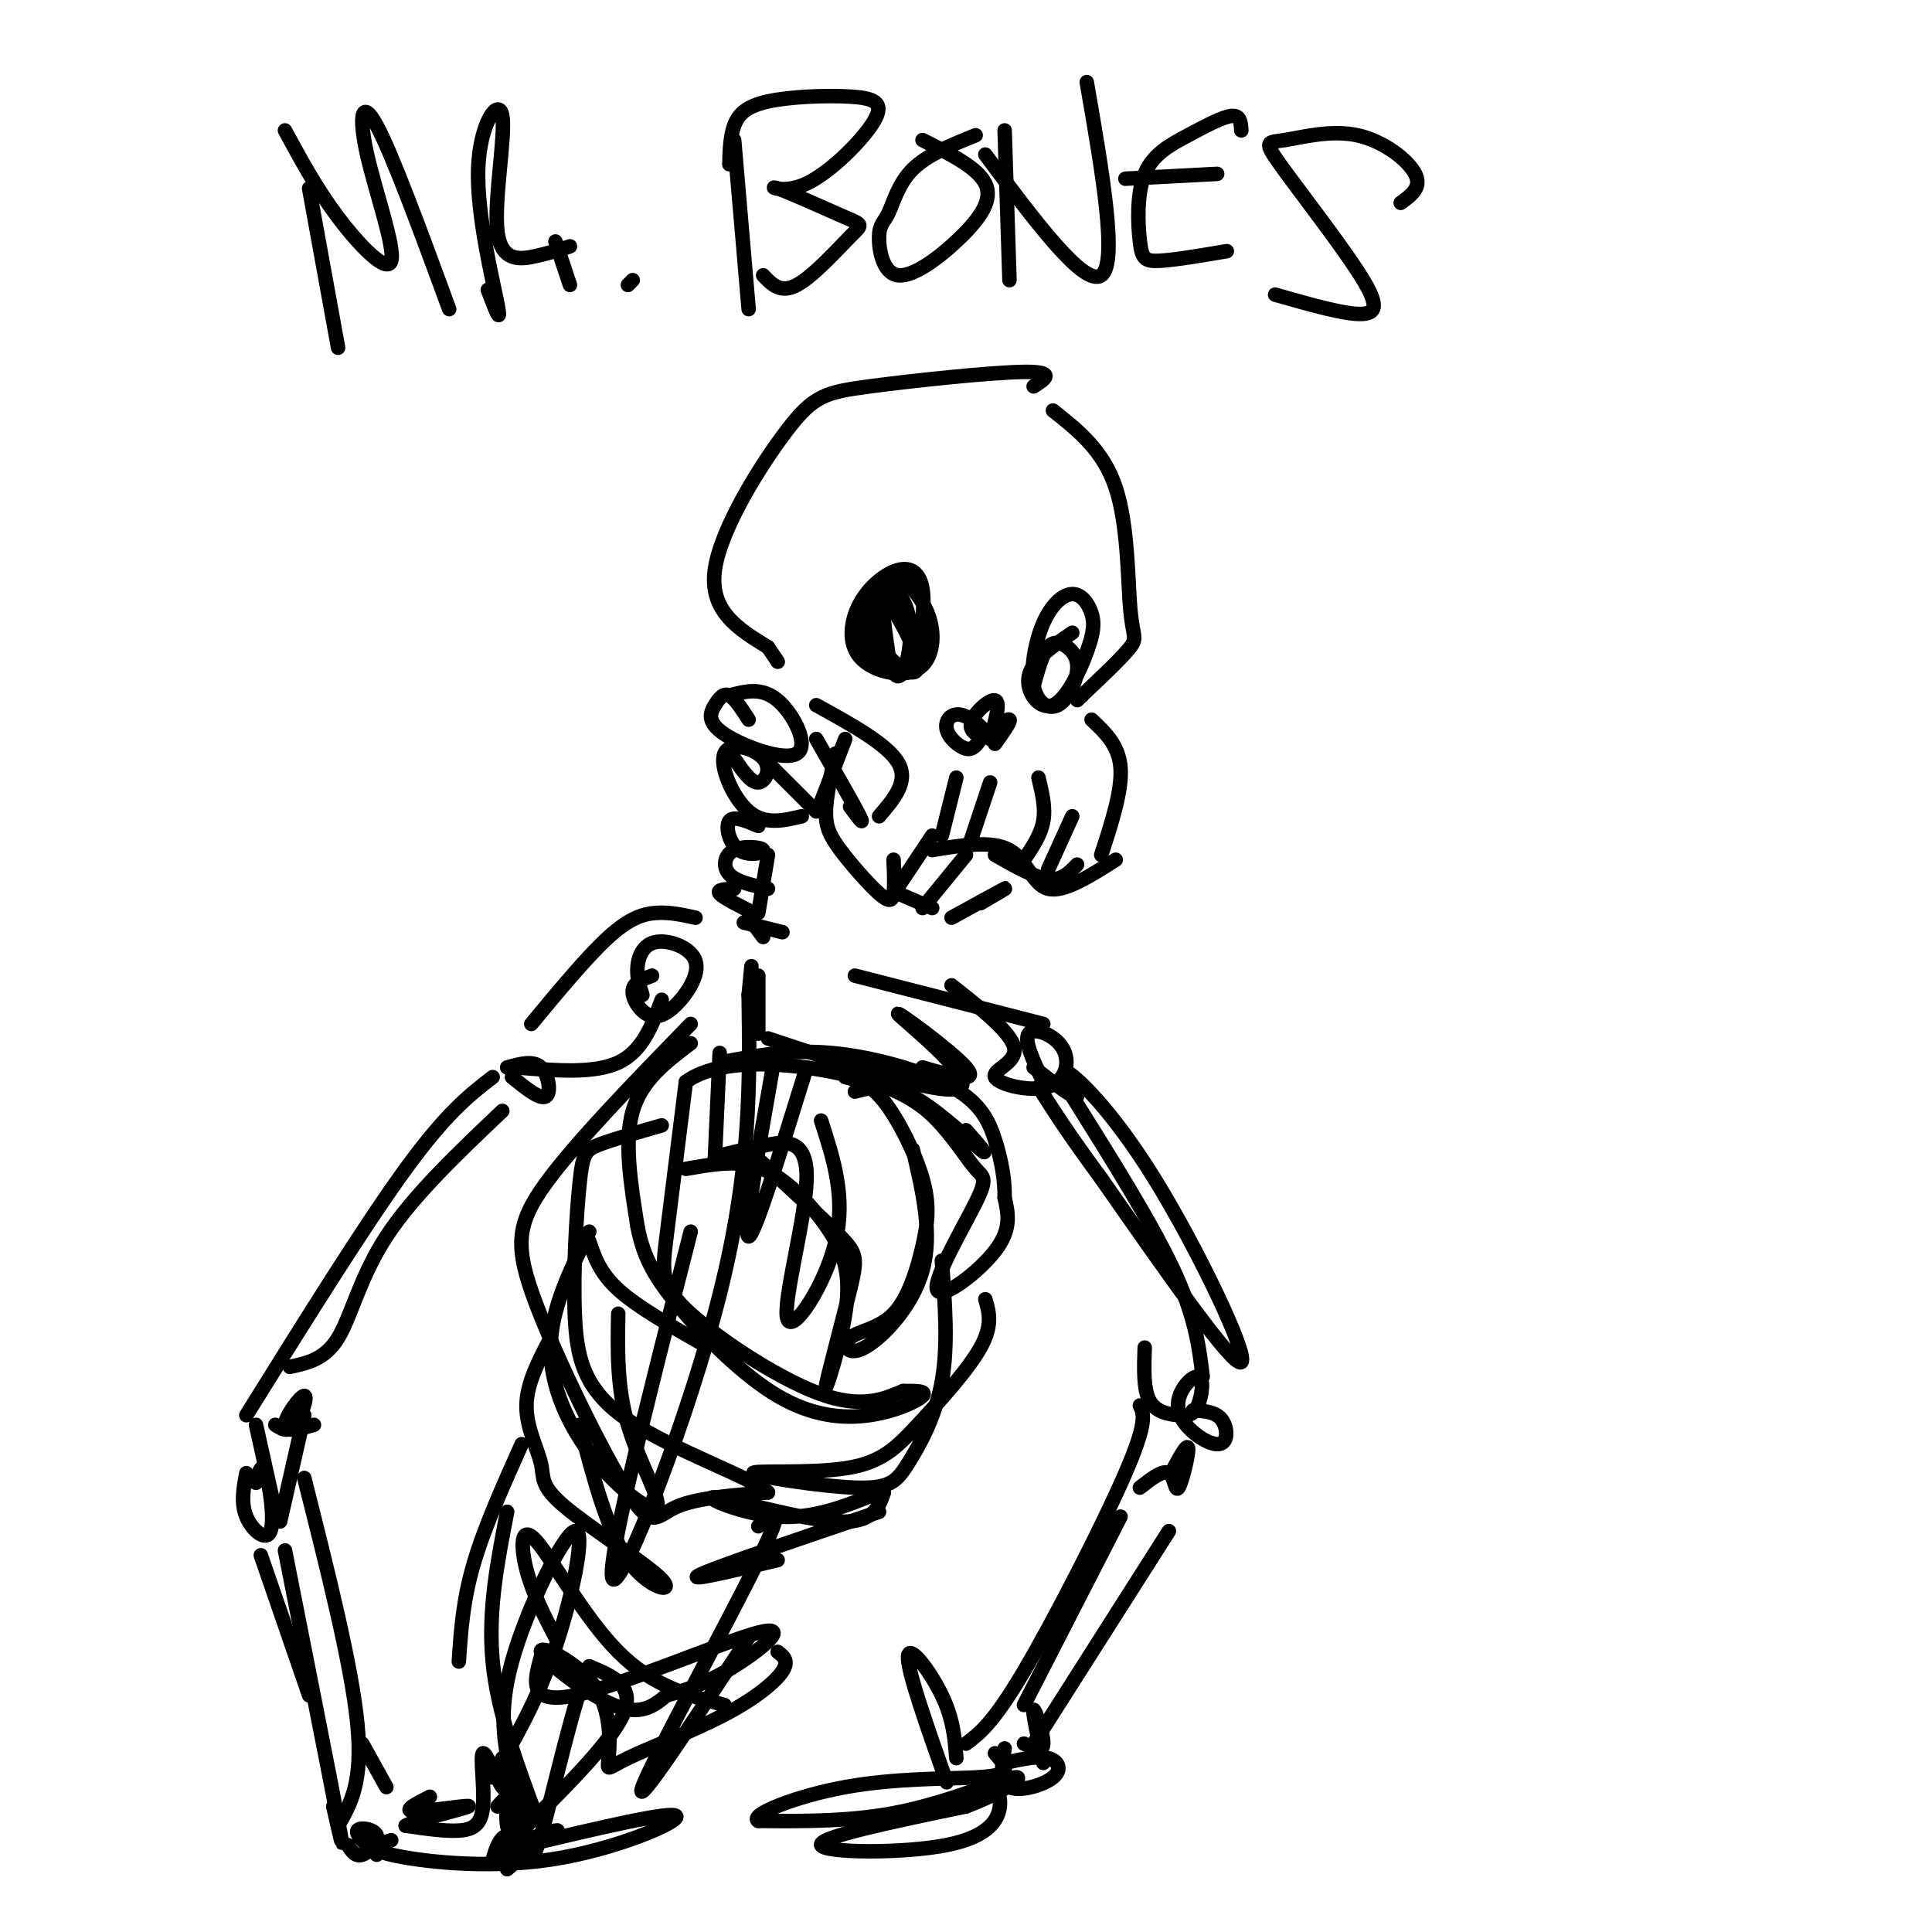 <svg viewBox='0 0 400 400' version='1.1' xmlns='http://www.w3.org/2000/svg' xmlns:xlink='http://www.w3.org/1999/xlink'><g fill='none' stroke='rgb(0,0,0)' stroke-width='3' stroke-linecap='round' stroke-linejoin='round'><path d='M214,80c2.400,-1.541 4.801,-3.081 -2,-3c-6.801,0.081 -22.802,1.785 -32,3c-9.198,1.215 -11.592,1.943 -17,9c-5.408,7.057 -13.831,20.445 -15,29c-1.169,8.555 4.915,12.278 11,16'/><path d='M159,134c2.167,3.167 2.083,3.083 2,3'/><path d='M218,85c5.214,4.113 10.429,8.226 13,16c2.571,7.774 2.500,19.208 3,25c0.500,5.792 1.571,5.940 0,8c-1.571,2.060 -5.786,6.030 -10,10'/><path d='M224,144c-1.667,1.667 -0.833,0.833 0,0'/><path d='M226,149c2.833,2.667 5.667,5.333 6,10c0.333,4.667 -1.833,11.333 -4,18'/><path d='M169,146c7.417,4.083 14.833,8.167 17,12c2.167,3.833 -0.917,7.417 -4,11'/><path d='M193,176c6.178,-1.022 12.356,-2.044 16,0c3.644,2.044 4.756,7.156 8,8c3.244,0.844 8.622,-2.578 14,-6'/><path d='M223,179c-1.583,1.667 -3.167,3.333 -6,3c-2.833,-0.333 -6.917,-2.667 -11,-5'/><path d='M215,161c0.750,3.083 1.500,6.167 1,9c-0.500,2.833 -2.250,5.417 -4,8'/><path d='M222,169c0.000,0.000 -5.000,11.000 -5,11'/><path d='M205,162c0.000,0.000 -4.000,12.000 -4,12'/><path d='M198,161c0.000,0.000 -3.000,12.000 -3,12'/><path d='M190,136c0.767,-5.331 1.535,-10.662 1,-14c-0.535,-3.338 -2.372,-4.682 -5,-4c-2.628,0.682 -6.048,3.391 -8,7c-1.952,3.609 -2.437,8.118 0,11c2.437,2.882 7.797,4.137 11,3c3.203,-1.137 4.250,-4.666 4,-8c-0.250,-3.334 -1.798,-6.475 -4,-9c-2.202,-2.525 -5.058,-4.436 -6,-2c-0.942,2.436 0.029,9.218 1,16'/><path d='M184,136c0.688,3.752 1.906,5.130 3,3c1.094,-2.130 2.062,-7.770 1,-12c-1.062,-4.230 -4.154,-7.049 -6,-6c-1.846,1.049 -2.444,5.967 -1,10c1.444,4.033 4.931,7.183 7,8c2.069,0.817 2.719,-0.699 1,-5c-1.719,-4.301 -5.809,-11.389 -8,-12c-2.191,-0.611 -2.483,5.254 -2,9c0.483,3.746 1.742,5.373 3,7'/><path d='M222,131c-4.171,2.845 -8.343,5.690 -9,9c-0.657,3.310 2.200,7.084 5,6c2.800,-1.084 5.541,-7.025 7,-11c1.459,-3.975 1.635,-5.984 1,-8c-0.635,-2.016 -2.081,-4.040 -4,-4c-1.919,0.040 -4.312,2.145 -6,6c-1.688,3.855 -2.671,9.462 -2,13c0.671,3.538 2.998,5.009 5,4c2.002,-1.009 3.681,-4.497 4,-7c0.319,-2.503 -0.722,-4.020 -2,-5c-1.278,-0.980 -2.794,-1.423 -4,0c-1.206,1.423 -2.103,4.711 -3,8'/><path d='M205,153c1.112,-3.850 2.224,-7.700 1,-8c-1.224,-0.300 -4.785,2.952 -5,5c-0.215,2.048 2.915,2.894 3,2c0.085,-0.894 -2.874,-3.528 -5,-4c-2.126,-0.472 -3.419,1.219 -3,3c0.419,1.781 2.548,3.652 4,4c1.452,0.348 2.226,-0.826 3,-2'/><path d='M204,152c2.333,-1.667 4.667,-3.333 5,-3c0.333,0.333 -1.333,2.667 -3,5'/><path d='M155,149c-1.416,-2.213 -2.832,-4.426 -4,-5c-1.168,-0.574 -2.086,0.493 -3,2c-0.914,1.507 -1.822,3.456 2,6c3.822,2.544 12.375,5.685 15,4c2.625,-1.685 -0.679,-8.196 -4,-11c-3.321,-2.804 -6.661,-1.902 -10,-1'/><path d='M152,157c1.735,2.555 3.470,5.110 5,5c1.530,-0.110 2.853,-2.885 1,-5c-1.853,-2.115 -6.884,-3.569 -8,-1c-1.116,2.569 1.681,9.163 5,12c3.319,2.837 7.159,1.919 11,1'/><path d='M157,171c-2.568,-1.093 -5.135,-2.185 -6,-1c-0.865,1.185 -0.027,4.649 2,6c2.027,1.351 5.244,0.589 5,0c-0.244,-0.589 -3.950,-1.005 -6,0c-2.050,1.005 -2.443,3.430 -1,5c1.443,1.570 4.721,2.285 8,3'/><path d='M152,184c-1.833,0.083 -3.667,0.167 -3,1c0.667,0.833 3.833,2.417 7,4'/><path d='M155,190c0.000,0.000 3.000,4.000 3,4'/><path d='M154,191c0.000,0.000 8.000,2.000 8,2'/><path d='M157,189c0.000,0.000 2.000,-12.000 2,-12'/><path d='M143,216c-5.083,3.833 -10.167,7.667 -12,14c-1.833,6.333 -0.417,15.167 1,24'/><path d='M132,254c1.238,6.552 3.832,10.932 9,17c5.168,6.068 12.911,13.822 20,18c7.089,4.178 13.524,4.779 19,4c5.476,-0.779 9.993,-2.937 11,-4c1.007,-1.063 -1.497,-1.032 -4,-1'/><path d='M187,288c-2.638,0.949 -7.233,3.821 -16,1c-8.767,-2.821 -21.707,-11.337 -28,-17c-6.293,-5.663 -5.941,-8.475 -5,-16c0.941,-7.525 2.470,-19.762 4,-32'/><path d='M142,224c7.555,-5.645 24.442,-3.758 35,-1c10.558,2.758 14.788,6.387 18,10c3.212,3.613 5.405,7.208 7,9c1.595,1.792 2.593,1.779 0,7c-2.593,5.221 -8.775,15.675 -8,18c0.775,2.325 8.507,-3.479 12,-8c3.493,-4.521 2.746,-7.761 2,-11'/><path d='M208,248c0.077,-3.871 -0.732,-8.048 -2,-12c-1.268,-3.952 -2.995,-7.679 -9,-11c-6.005,-3.321 -16.287,-6.234 -25,-7c-8.713,-0.766 -15.856,0.617 -23,2'/><path d='M143,212c-11.927,12.270 -23.853,24.539 -30,33c-6.147,8.461 -6.514,13.113 -2,25c4.514,11.887 13.907,31.008 19,39c5.093,7.992 5.884,4.855 10,3c4.116,-1.855 11.558,-2.427 19,-3'/><path d='M159,309c-2.951,-2.934 -19.829,-8.770 -29,-15c-9.171,-6.230 -10.633,-12.856 -11,-22c-0.367,-9.144 0.363,-20.808 1,-27c0.637,-6.192 1.182,-6.912 4,-8c2.818,-1.088 7.909,-2.544 13,-4'/><path d='M122,257c1.083,3.250 2.167,6.500 6,10c3.833,3.500 10.417,7.250 17,11'/><path d='M157,240c6.774,6.218 13.548,12.437 17,16c3.452,3.563 3.582,4.471 2,11c-1.582,6.529 -4.875,18.680 -5,20c-0.125,1.320 2.920,-8.190 4,-15c1.080,-6.810 0.197,-10.918 -2,-15c-2.197,-4.082 -5.707,-8.137 -9,-11c-3.293,-2.863 -6.369,-4.532 -10,-5c-3.631,-0.468 -7.815,0.266 -12,1'/><path d='M114,277c-2.474,4.713 -4.949,9.426 -5,14c-0.051,4.574 2.321,9.010 3,12c0.679,2.990 -0.333,4.533 5,9c5.333,4.467 17.013,11.856 20,15c2.987,3.144 -2.718,2.041 -7,-4c-4.282,-6.041 -7.141,-17.021 -10,-28'/><path d='M144,190c-2.622,-0.578 -5.244,-1.156 -8,-1c-2.756,0.156 -5.644,1.044 -10,5c-4.356,3.956 -10.178,10.978 -16,18'/><path d='M135,202c-1.896,0.703 -3.792,1.407 -4,3c-0.208,1.593 1.271,4.077 3,5c1.729,0.923 3.709,0.286 6,-2c2.291,-2.286 4.892,-6.221 4,-9c-0.892,-2.779 -5.279,-4.402 -8,-4c-2.721,0.402 -3.778,2.829 -4,5c-0.222,2.171 0.389,4.085 1,6'/><path d='M137,207c-2.000,5.333 -4.000,10.667 -9,13c-5.000,2.333 -13.000,1.667 -21,1'/><path d='M106,223c2.911,2.356 5.822,4.711 7,4c1.178,-0.711 0.622,-4.489 -1,-6c-1.622,-1.511 -4.311,-0.756 -7,0'/><path d='M102,223c-4.750,3.667 -9.500,7.333 -18,19c-8.500,11.667 -20.750,31.333 -33,51'/><path d='M60,283c3.644,-0.778 7.289,-1.556 10,-6c2.711,-4.444 4.489,-12.556 10,-21c5.511,-8.444 14.756,-17.222 24,-26'/><path d='M57,295c1.310,0.857 2.619,1.714 4,0c1.381,-1.714 2.833,-6.000 2,-6c-0.833,-0.000 -3.952,4.286 -4,6c-0.048,1.714 2.976,0.857 6,0'/><path d='M51,305c-0.583,3.095 -1.167,6.190 0,9c1.167,2.810 4.083,5.333 5,3c0.917,-2.333 -0.167,-9.524 -1,-12c-0.833,-2.476 -1.417,-0.238 -2,2'/><path d='M63,293c0.000,0.000 -5.000,22.000 -5,22'/><path d='M63,306c4.917,19.500 9.833,39.000 11,51c1.167,12.000 -1.417,16.500 -4,21'/><path d='M57,313c0.000,0.000 -4.000,-18.000 -4,-18'/><path d='M54,322c0.000,0.000 10.000,29.000 10,29'/><path d='M69,374c1.333,5.917 2.667,11.833 1,3c-1.667,-8.833 -6.333,-32.417 -11,-56'/><path d='M177,202c0.000,0.000 39.000,10.000 39,10'/><path d='M197,204c6.241,4.930 12.481,9.860 13,13c0.519,3.140 -4.684,4.491 -4,6c0.684,1.509 7.256,3.178 11,2c3.744,-1.178 4.662,-5.202 3,-8c-1.662,-2.798 -5.903,-4.371 -7,-3c-1.097,1.371 0.952,5.685 3,10'/><path d='M214,221c4.386,3.405 8.772,6.810 9,6c0.228,-0.810 -3.702,-5.836 -2,-5c1.702,0.836 9.035,7.533 18,22c8.965,14.467 19.561,36.705 18,38c-1.561,1.295 -15.281,-18.352 -29,-38'/><path d='M228,244c-7.000,-9.500 -10.000,-14.250 -13,-19'/><path d='M222,227c8.250,13.167 16.500,26.333 21,36c4.500,9.667 5.250,15.833 6,22'/><path d='M237,279c-0.149,4.308 -0.297,8.616 1,11c1.297,2.384 4.040,2.844 6,3c1.960,0.156 3.139,0.007 4,-2c0.861,-2.007 1.405,-5.872 0,-6c-1.405,-0.128 -4.758,3.481 -4,7c0.758,3.519 5.627,6.947 8,7c2.373,0.053 2.249,-3.271 1,-5c-1.249,-1.729 -3.625,-1.865 -6,-2'/><path d='M236,308c2.387,-1.869 4.774,-3.738 6,-3c1.226,0.738 1.292,4.083 2,3c0.708,-1.083 2.060,-6.595 2,-8c-0.060,-1.405 -1.530,1.298 -3,4'/><path d='M242,317c0.000,0.000 -28.000,44.000 -28,44'/><path d='M232,314c0.000,0.000 -20.000,39.000 -20,39'/><path d='M212,361c1.956,1.022 3.911,2.044 4,0c0.089,-2.044 -1.689,-7.156 -2,-7c-0.311,0.156 0.844,5.578 2,11'/><path d='M72,382c0.786,1.238 1.571,2.476 3,2c1.429,-0.476 3.500,-2.667 3,-4c-0.500,-1.333 -3.571,-1.810 -4,-1c-0.429,0.810 1.786,2.905 4,5'/><path d='M81,381c-2.774,0.851 -5.548,1.702 0,3c5.548,1.298 19.417,3.042 33,1c13.583,-2.042 26.881,-7.869 26,-9c-0.881,-1.131 -15.940,2.435 -31,6'/><path d='M109,382c-6.048,1.131 -5.667,0.958 -3,0c2.667,-0.958 7.619,-2.702 9,-3c1.381,-0.298 -0.810,0.851 -3,2'/><path d='M112,381c-1.667,1.333 -4.333,3.667 -7,6'/><path d='M103,385c2.911,-0.933 5.822,-1.867 6,-3c0.178,-1.133 -2.378,-2.467 -4,-2c-1.622,0.467 -2.311,2.733 -3,5'/><path d='M106,381c10.167,-10.000 20.333,-20.000 23,-26c2.667,-6.000 -2.167,-8.000 -7,-10'/><path d='M122,345c-3.131,6.155 -7.458,26.542 -10,35c-2.542,8.458 -3.298,4.988 -4,1c-0.702,-3.988 -1.351,-8.494 -2,-13'/><path d='M106,368c-0.702,0.266 -1.456,7.432 -1,10c0.456,2.568 2.123,0.537 3,-2c0.877,-2.537 0.965,-5.582 0,-6c-0.965,-0.418 -2.982,1.791 -5,4'/><path d='M102,368c4.655,-8.036 9.310,-16.071 13,-27c3.690,-10.929 6.417,-24.750 4,-24c-2.417,0.750 -9.976,16.071 -13,27c-3.024,10.929 -1.512,17.464 0,24'/><path d='M106,368c0.000,4.167 0.000,2.583 0,1'/><path d='M104,364c0.475,3.620 0.951,7.241 0,6c-0.951,-1.241 -3.327,-7.343 -4,-7c-0.673,0.343 0.357,7.131 0,11c-0.357,3.869 -2.102,4.820 -5,5c-2.898,0.180 -6.949,-0.410 -11,-1'/><path d='M84,378c1.929,-1.155 12.250,-3.542 13,-4c0.750,-0.458 -8.071,1.012 -11,1c-2.929,-0.012 0.036,-1.506 3,-3'/><path d='M80,370c0.000,0.000 -5.000,-9.000 -5,-9'/><path d='M208,362c-0.571,3.482 -1.143,6.964 1,8c2.143,1.036 7.000,-0.375 9,-2c2.000,-1.625 1.143,-3.464 -1,-4c-2.143,-0.536 -5.571,0.232 -9,1'/><path d='M205,369c1.137,1.256 2.274,2.512 2,5c-0.274,2.488 -1.958,6.208 -11,8c-9.042,1.792 -25.440,1.655 -26,0c-0.560,-1.655 14.720,-4.827 30,-8'/><path d='M200,374c7.917,-2.988 12.708,-6.458 10,-6c-2.708,0.458 -12.917,4.845 -23,7c-10.083,2.155 -20.042,2.077 -30,2'/><path d='M157,377c-2.099,-1.177 7.654,-5.120 18,-7c10.346,-1.880 21.285,-1.699 27,-2c5.715,-0.301 6.204,-1.086 6,-2c-0.204,-0.914 -1.102,-1.957 -2,-3'/><path d='M198,364c-0.311,-4.022 -0.622,-8.044 -3,-13c-2.378,-4.956 -6.822,-10.844 -7,-8c-0.178,2.844 3.911,14.422 8,26'/><path d='M200,361c2.800,-2.089 5.600,-4.178 12,-15c6.400,-10.822 16.400,-30.378 21,-41c4.600,-10.622 3.800,-12.311 3,-14'/><path d='M167,221c-5.417,17.500 -10.833,35.000 -12,35c-1.167,0.000 1.917,-17.500 5,-35'/><path d='M157,202c0.000,0.000 0.000,12.000 0,12'/><path d='M149,218c0.000,0.000 -1.000,22.000 -1,22'/><path d='M143,255c-9.067,35.578 -18.133,71.156 -16,72c2.133,0.844 15.467,-33.044 22,-59c6.533,-25.956 6.267,-43.978 6,-62'/><path d='M155,206c1.000,-10.333 0.500,-5.167 0,0'/><path d='M200,234c2.556,2.889 5.111,5.778 3,4c-2.111,-1.778 -8.889,-8.222 -14,-11c-5.111,-2.778 -8.556,-1.889 -12,-1'/><path d='M189,238c2.052,8.710 4.104,17.419 2,25c-2.104,7.581 -8.365,14.033 -12,16c-3.635,1.967 -4.644,-0.551 -3,-2c1.644,-1.449 5.940,-1.830 9,-5c3.060,-3.170 4.882,-9.128 6,-14c1.118,-4.872 1.532,-8.658 0,-14c-1.532,-5.342 -5.009,-12.241 -8,-16c-2.991,-3.759 -5.495,-4.380 -8,-5'/><path d='M170,232c2.571,7.935 5.142,15.869 3,25c-2.142,9.131 -8.997,19.458 -10,16c-1.003,-3.458 3.845,-20.700 4,-29c0.155,-8.300 -4.384,-7.657 -8,-7c-3.616,0.657 -6.308,1.329 -9,2'/><path d='M122,255c-3.962,7.941 -7.923,15.882 -8,24c-0.077,8.118 3.732,16.413 9,23c5.268,6.587 11.995,11.466 13,10c1.005,-1.466 -3.713,-9.276 -6,-17c-2.287,-7.724 -2.144,-15.362 -2,-23'/><path d='M191,221c6.012,1.750 12.024,3.500 9,0c-3.024,-3.500 -15.083,-12.250 -14,-11c1.083,1.250 15.310,12.500 13,15c-2.310,2.500 -21.155,-3.750 -40,-10'/><path d='M185,178c0.124,2.730 0.249,5.461 0,7c-0.249,1.539 -0.871,1.887 -3,0c-2.129,-1.887 -5.766,-6.008 -8,-9c-2.234,-2.992 -3.067,-4.855 -3,-8c0.067,-3.145 1.033,-7.573 2,-12'/><path d='M176,167c1.583,2.167 3.167,4.333 2,2c-1.167,-2.333 -5.083,-9.167 -9,-16'/><path d='M169,168c0.000,0.000 -10.000,-10.000 -10,-10'/><path d='M175,153c0.000,0.000 -5.000,13.000 -5,13'/><path d='M203,187c3.000,-1.750 6.000,-3.500 5,-3c-1.000,0.500 -6.000,3.250 -11,6'/><path d='M200,177c0.000,0.000 -9.000,11.000 -9,11'/><path d='M193,173c0.000,0.000 -8.000,12.000 -8,12'/><path d='M193,188c0.000,0.000 -7.000,-3.000 -7,-3'/><path d='M195,261c0.664,8.818 1.329,17.636 0,25c-1.329,7.364 -4.650,13.274 -7,17c-2.350,3.726 -3.728,5.269 -11,5c-7.272,-0.269 -20.438,-2.351 -21,-3c-0.563,-0.649 11.478,0.135 19,-1c7.522,-1.135 10.525,-4.190 15,-9c4.475,-4.810 10.421,-11.374 13,-16c2.579,-4.626 1.789,-7.313 1,-10'/><path d='M183,309c-1.137,3.250 -2.274,6.500 -10,6c-7.726,-0.500 -22.042,-4.750 -25,-5c-2.958,-0.250 5.440,3.500 13,4c7.560,0.500 14.280,-2.250 21,-5'/><path d='M161,323c-9.750,2.333 -19.500,4.667 -16,3c3.500,-1.667 20.250,-7.333 37,-13'/><path d='M161,342c1.209,0.918 2.418,1.835 1,4c-1.418,2.165 -5.464,5.577 -12,9c-6.536,3.423 -15.563,6.858 -20,9c-4.437,2.142 -4.283,2.991 -4,0c0.283,-2.991 0.694,-9.822 -3,-15c-3.694,-5.178 -11.495,-8.702 -11,-7c0.495,1.702 9.284,8.629 15,11c5.716,2.371 8.358,0.185 11,-2'/><path d='M138,351c3.986,-1.011 8.450,-2.539 14,-6c5.550,-3.461 12.187,-8.855 5,-7c-7.187,1.855 -28.196,10.959 -38,13c-9.804,2.041 -8.402,-2.979 -7,-8'/><path d='M115,339c-2.387,-4.619 -4.774,-9.238 -6,-14c-1.226,-4.762 -1.292,-9.667 2,-6c3.292,3.667 9.940,15.905 17,23c7.060,7.095 14.530,9.048 22,11'/><path d='M108,299c-3.917,8.750 -7.833,17.500 -10,25c-2.167,7.500 -2.583,13.750 -3,20'/><path d='M105,313c-2.000,10.250 -4.000,20.500 -3,31c1.000,10.500 5.000,21.250 9,32'/><path d='M157,316c3.156,-2.956 6.311,-5.911 0,7c-6.311,12.911 -22.089,41.689 -24,47c-1.911,5.311 10.044,-12.844 22,-31'/><path d='M64,39c0.000,0.000 6.000,33.000 6,33'/><path d='M59,27c3.260,6.030 6.520,12.061 11,18c4.480,5.939 10.180,11.788 11,9c0.820,-2.788 -3.241,-14.212 -5,-22c-1.759,-7.788 -1.217,-11.939 2,-6c3.217,5.939 9.108,21.970 15,38'/><path d='M101,60c1.472,3.922 2.944,7.844 2,3c-0.944,-4.844 -4.306,-18.453 -4,-28c0.306,-9.547 4.278,-15.033 5,-11c0.722,4.033 -1.806,17.586 -1,24c0.806,6.414 4.944,5.690 8,5c3.056,-0.690 5.028,-1.345 7,-2'/><path d='M152,29c0.000,0.000 3.000,35.000 3,35'/><path d='M151,34c0.080,-2.857 0.160,-5.715 1,-8c0.840,-2.285 2.439,-3.999 7,-5c4.561,-1.001 12.084,-1.291 17,-1c4.916,0.291 7.224,1.161 5,5c-2.224,3.839 -8.982,10.647 -14,13c-5.018,2.353 -8.298,0.252 -6,1c2.298,0.748 10.173,4.345 14,6c3.827,1.655 3.607,1.369 1,4c-2.607,2.631 -7.602,8.180 -11,10c-3.398,1.820 -5.199,-0.090 -7,-2'/><path d='M202,28c-4.997,2.014 -9.995,4.028 -13,7c-3.005,2.972 -4.018,6.903 -5,9c-0.982,2.097 -1.935,2.360 -2,5c-0.065,2.640 0.756,7.656 4,8c3.244,0.344 8.912,-3.984 13,-8c4.088,-4.016 6.597,-7.719 5,-11c-1.597,-3.281 -7.298,-6.141 -13,-9'/><path d='M208,27c0.000,0.000 1.000,31.000 1,31'/><path d='M225,17c3.250,18.750 6.500,37.500 3,40c-3.500,2.500 -13.750,-11.250 -24,-25'/><path d='M257,27c-0.088,-1.582 -0.177,-3.165 -2,-3c-1.823,0.165 -5.381,2.077 -9,4c-3.619,1.923 -7.300,3.856 -9,8c-1.700,4.144 -1.419,10.500 -1,14c0.419,3.500 0.977,4.143 4,4c3.023,-0.143 8.512,-1.071 14,-2'/><path d='M252,36c0.000,0.000 -19.000,1.000 -19,1'/><path d='M290,42c2.212,-1.598 4.424,-3.196 3,-6c-1.424,-2.804 -6.484,-6.814 -12,-8c-5.516,-1.186 -11.486,0.453 -15,1c-3.514,0.547 -4.571,0.002 -1,5c3.571,4.998 11.769,15.538 16,22c4.231,6.462 4.495,8.846 1,9c-3.495,0.154 -10.747,-1.923 -18,-4'/><path d='M115,50c0.000,0.000 3.000,9.000 3,9'/><path d='M130,59c0.000,0.000 1.000,-1.000 1,-1'/></g>
</svg>